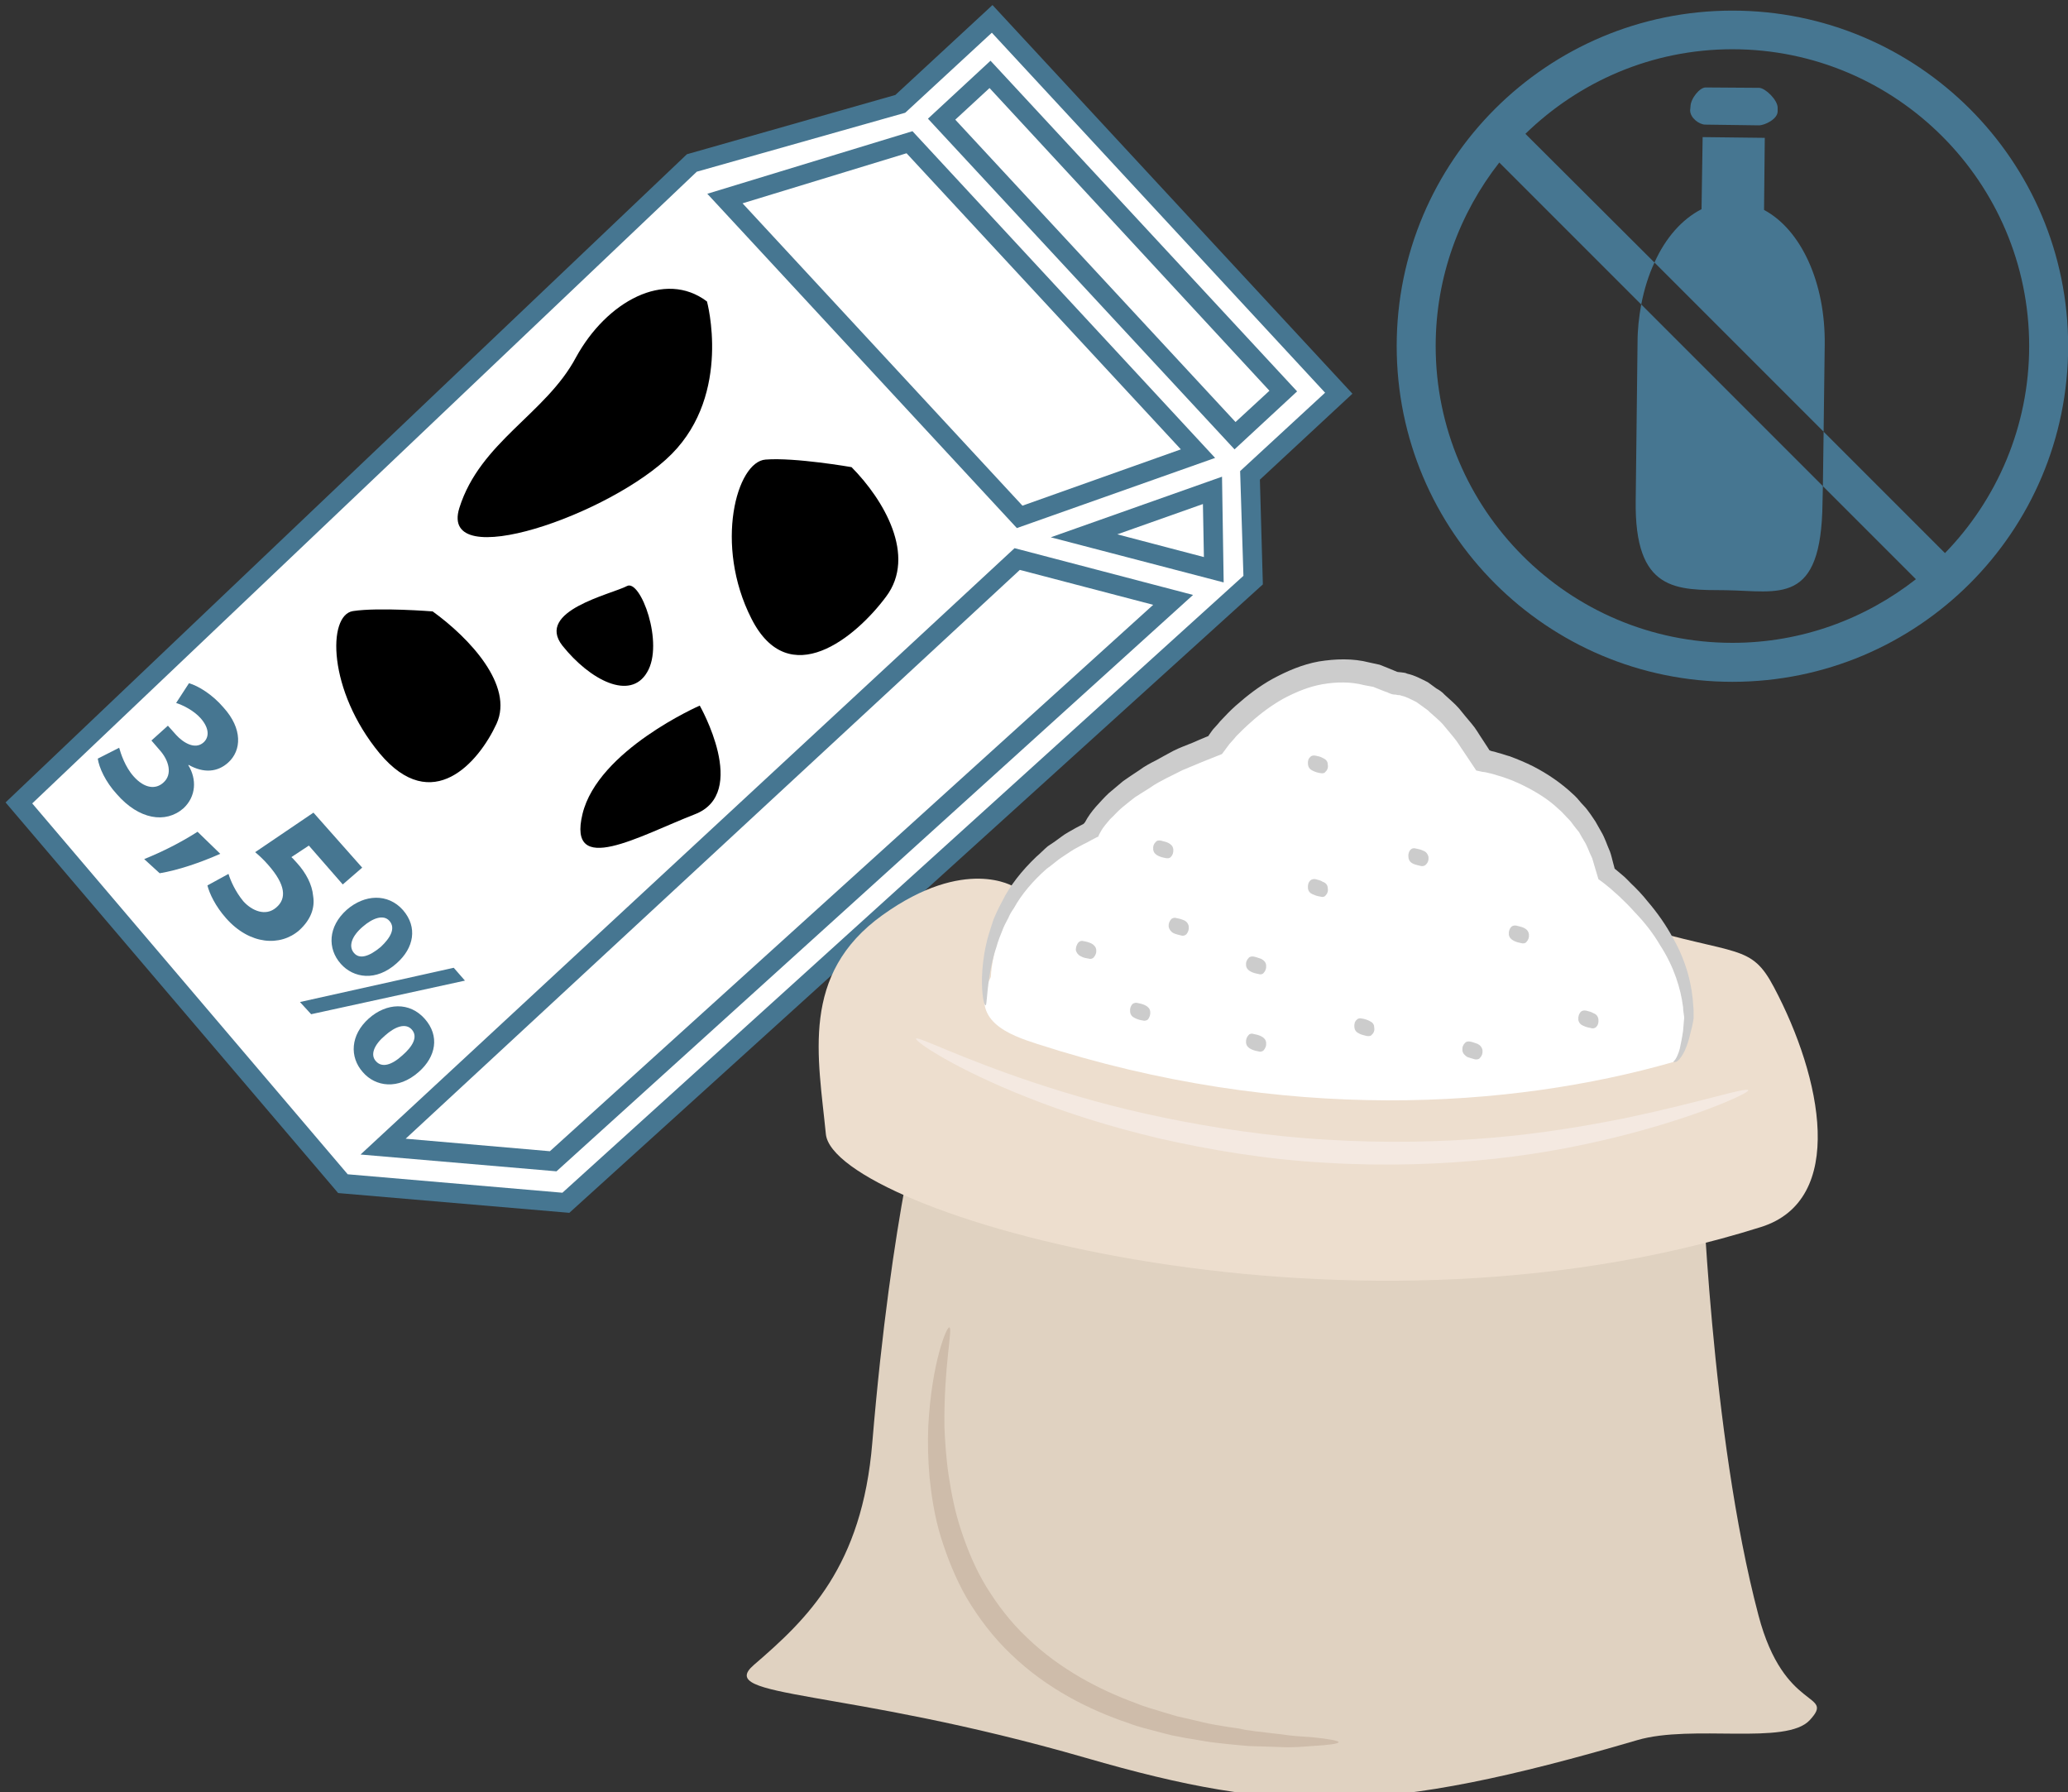 <?xml version="1.0" encoding="UTF-8" standalone="no"?>
<!-- Created with Inkscape (http://www.inkscape.org/) -->

<svg
   xmlns:dc="http://purl.org/dc/elements/1.1/"
   xmlns:cc="http://creativecommons.org/ns#"
   xmlns:rdf="http://www.w3.org/1999/02/22-rdf-syntax-ns#"
   xmlns:svg="http://www.w3.org/2000/svg"
   xmlns="http://www.w3.org/2000/svg"
   xmlns:sodipodi="http://sodipodi.sourceforge.net/DTD/sodipodi-0.dtd"
   xmlns:inkscape="http://www.inkscape.org/namespaces/inkscape"
   width="1662.747mm"
   height="1440.732mm"
   viewBox="0 0 1662.747 1440.732"
   version="1.1"
   id="svg8"
   sodipodi:docname="5651.svg"
   inkscape:version="0.92.4 (5da689c313, 2019-01-14)">
  <rect x="0" y="0" width="1662.747" height="1440.732" fill="#333333" stroke="none"/>
  <defs
     id="defs2">
    <style
       type="text/css"
       id="style2"><![CDATA[
    .fil3 {fill:#053749;fill-rule:nonzero}
    .fil6 {fill:#C0C3C4;fill-rule:nonzero}
    .fil2 {fill:#EFD4AF;fill-rule:nonzero}
    .fil1 {fill:#F4D398;fill-rule:nonzero}
    .fil4 {fill:#F4E6D0;fill-rule:nonzero}
    .fil0 {fill:#F9E4B9;fill-rule:nonzero}
    .fil5 {fill:white;fill-rule:nonzero}
   ]]></style>
    <style
       type="text/css"
       id="style2-1"><![CDATA[
    .fil5 {fill:#053749;fill-rule:nonzero}
    .fil2 {fill:#E8D5C5;fill-rule:nonzero}
    .fil1 {fill:#F4E2CE;fill-rule:nonzero}
    .fil4 {fill:#F4E6D0;fill-rule:nonzero}
    .fil3 {fill:#F9EEE4;fill-rule:nonzero}
    .fil0 {fill:#F9EFE5;fill-rule:nonzero}
    .fil6 {fill:white;fill-rule:nonzero}
   ]]></style>
    <style
       type="text/css"
       id="style2-3"><![CDATA[
    .fil3 {fill:#053749;fill-rule:nonzero}
    .fil6 {fill:#C0C3C4;fill-rule:nonzero}
    .fil2 {fill:#EFD4AF;fill-rule:nonzero}
    .fil1 {fill:#F4D398;fill-rule:nonzero}
    .fil4 {fill:#F4E6D0;fill-rule:nonzero}
    .fil0 {fill:#F9E4B9;fill-rule:nonzero}
    .fil5 {fill:white;fill-rule:nonzero}
   ]]></style>
    <style
       type="text/css"
       id="style2-8"><![CDATA[
    .fil1 {fill:#467691;fill-rule:nonzero}
    .fil0 {fill:white;fill-rule:nonzero}
   ]]></style>
    <style
       type="text/css"
       id="style2-9"><![CDATA[
    .fil1 {fill:#467691;fill-rule:nonzero}
    .fil2 {fill:#70A3BA;fill-rule:nonzero}
    .fil0 {fill:white;fill-rule:nonzero}
   ]]></style>
    <style
       type="text/css"
       id="style2-97"><![CDATA[
    .fil1 {fill:#628C2C;fill-rule:nonzero}
    .fil3 {fill:#A31313;fill-rule:nonzero}
    .fil0 {fill:firebrick;fill-rule:nonzero}
    .fil2 {fill:#B51515;fill-rule:nonzero}
   ]]></style>
    <style
       type="text/css"
       id="style2-2"><![CDATA[
    .str0 {stroke:white;stroke-width:70.56}
    .fil7 {fill:#FEFEFE}
    .fil3 {fill:#218935;fill-rule:nonzero}
    .fil9 {fill:#628C2C;fill-rule:nonzero}
    .fil5 {fill:#662E12;fill-rule:nonzero}
    .fil1 {fill:#67B2B5;fill-rule:nonzero}
    .fil2 {fill:#6DA19F;fill-rule:nonzero}
    .fil8 {fill:#BA1515;fill-rule:nonzero}
    .fil6 {fill:#E2824D;fill-rule:nonzero}
    .fil4 {fill:#F4A931;fill-rule:nonzero}
    .fil0 {fill:white;fill-rule:nonzero}
   ]]></style>
    <style
       type="text/css"
       id="style2-27"><![CDATA[
    .fil1 {fill:#75B9DB;fill-rule:nonzero}
    .fil2 {fill:#ACD9EA;fill-rule:nonzero}
    .fil0 {fill:white;fill-rule:nonzero}
   ]]></style>
    <style
       type="text/css"
       id="style2-4"><![CDATA[
    .fil1 {fill:#75B9DB;fill-rule:nonzero}
    .fil2 {fill:#ACD9EA;fill-rule:nonzero}
    .fil0 {fill:white;fill-rule:nonzero}
   ]]></style>
    <style
       type="text/css"
       id="style2-7"><![CDATA[
    .fil2 {fill:black;fill-rule:nonzero}
    .fil4 {fill:#053749;fill-rule:nonzero}
    .fil1 {fill:#467691;fill-rule:nonzero}
    .fil3 {fill:#EFD4AF;fill-rule:nonzero}
    .fil5 {fill:#F4E6D0;fill-rule:nonzero}
    .fil0 {fill:white;fill-rule:nonzero}
   ]]></style>
    <style
       type="text/css"
       id="style2-8-8"><![CDATA[
    .fil1 {fill:#467691;fill-rule:nonzero}
    .fil2 {fill:#70A3BA;fill-rule:nonzero}
    .fil0 {fill:white;fill-rule:nonzero}
   ]]></style>
    <style
       type="text/css"
       id="style2-14"><![CDATA[
    .fil2 {fill:black;fill-rule:nonzero}
    .fil1 {fill:#467691;fill-rule:nonzero}
    .fil6 {fill:#CCCCCC;fill-rule:nonzero}
    .fil8 {fill:#CEBCAA;fill-rule:nonzero}
    .fil3 {fill:#E0D2C1;fill-rule:nonzero}
    .fil4 {fill:#EDDECE;fill-rule:nonzero}
    .fil7 {fill:#F4E9E1;fill-rule:nonzero}
    .fil0 {fill:white;fill-rule:nonzero}
    .fil5 {fill:white;fill-rule:nonzero}
   ]]></style>
    <style
       type="text/css"
       id="style2-0"><![CDATA[
    .fil2 {fill:black;fill-rule:nonzero}
    .fil1 {fill:#467691;fill-rule:nonzero}
    .fil6 {fill:#CCCCCC;fill-rule:nonzero}
    .fil8 {fill:#CEBCAA;fill-rule:nonzero}
    .fil3 {fill:#E0D2C1;fill-rule:nonzero}
    .fil4 {fill:#EDDECE;fill-rule:nonzero}
    .fil7 {fill:#F4E9E1;fill-rule:nonzero}
    .fil0 {fill:white;fill-rule:nonzero}
    .fil5 {fill:white;fill-rule:nonzero}
   ]]></style>
  </defs>
  <sodipodi:namedview
     id="base"
     pagecolor="#ffffff"
     bordercolor="#666666"
     borderopacity="1.0"
     inkscape:pageopacity="0.0"
     inkscape:pageshadow="2"
     inkscape:zoom="0.0875"
     inkscape:cx="6244.1508"
     inkscape:cy="2686.2611"
     inkscape:document-units="mm"
     inkscape:current-layer="Vrstva_x0020_1_0"
     showgrid="false"
     inkscape:window-width="2400"
     inkscape:window-height="1321"
     inkscape:window-x="-9"
     inkscape:window-y="-9"
     inkscape:window-maximized="1" />
  <g
     inkscape:label="Vrstva 1"
     inkscape:groupmode="layer"
     id="layer1"
     transform="translate(1572.454,1043.631)">
    <g
       inkscape:label="Vrstva 1"
       inkscape:groupmode="layer"
       transform="matrix(0.641,0,0,0.641,1061.292,389.738)"
       id="layer1-5">
      <g
         transform="matrix(0.543,0,0,0.543,-4167.262,-9146.548)"
         id="Vrstva_x0020_1-0">
        <path
           inkscape:connector-curvature="0"
           d="m 4182.65,13211.2 1.699,-166.492 -143.556,-1.699 -2.548,166.492 c -45.021,22.935 -83.246,66.256 -108.729,123.169 l 390.745,390.745 2.548,-201.318 c 1.699,-142.707 -54.365,-265.027 -140.159,-310.897 z"
           style="fill:#467691;fill-rule:nonzero;stroke-width:0.849"
           id="path21-25"
           class="fil1" />
        <path
           inkscape:connector-curvature="0"
           d="m 3890.44,13517 -4.247,364.412 c -3.398,213.211 95.138,207.265 208.114,208.114 123.17,1.699 220.856,37.376 223.404,-202.168 l 0.849,-38.225 -419.626,-419.626 c -5.097,28.032 -8.494,56.913 -8.494,87.493 z"
           style="fill:#467691;fill-rule:nonzero;stroke-width:0.849"
           id="path23-4"
           class="fil1" />
        <path
           inkscape:connector-curvature="0"
           d="m 4171.6,12929.2 -123.17,-0.85 c -14.441,-0.849 -35.677,26.333 -35.677,44.171 l -0.85,8.495 c 0,17.838 21.236,33.128 34.827,33.128 l 124.019,1.699 c 13.591,0 43.322,-14.441 43.322,-32.279 v -8.494 c 0,-17.839 -28.032,-45.021 -42.472,-45.87 z"
           style="fill:#467691;fill-rule:nonzero;stroke-width:0.849"
           id="path25-3"
           class="fil1" />
        <path
           inkscape:connector-curvature="0"
           d="m 4600.58,14003.8 -280.317,-280.317 -1.699,125.718 214.91,214.91 c -117.224,91.74 -264.178,146.954 -423.873,146.954 -378.003,0 -685.503,-307.499 -685.503,-685.502 0,-159.696 55.214,-306.65 146.954,-423.874 l 327.886,327.886 c 6.796,-34.827 16.989,-67.956 30.58,-96.837 l -298.155,-297.306 c 124.019,-120.621 292.209,-195.372 478.238,-195.372 378.003,0 685.503,307.499 685.503,685.503 0,186.028 -74.751,355.068 -194.523,478.237 z M 4109.6,12750.87 c -428.121,0 -775.544,346.574 -775.544,774.695 0,428.97 347.423,775.543 775.544,775.543 428.121,0 775.544,-346.573 775.544,-775.543 0,-428.121 -347.423,-774.695 -775.544,-774.695 z"
           style="fill:#467691;fill-rule:nonzero;stroke-width:0.849"
           id="path27-0"
           class="fil1" />
      </g>
      <g
         inkscape:label="Vrstva 1"
         inkscape:groupmode="layer"
         transform="matrix(1.251,0,0,1.251,-3056.79,110.074)"
         id="layer1-1">
        <g
           transform="matrix(0.265,0,0,0.265,-2591.36,-3806.71)"
           id="Vrstva_x0020_1">
          <g
             transform="translate(-4920.53,-4902.27)"
             id="Vrstva_x0020_1_0">
            <g
               transform="matrix(1.246,0,0,1.246,1846.792,-2532.367)"
               id="Vrstva_x0020_1-3">
              <g
                 id="_594626968">
                <polygon
                   points="11457,13228 11505,13546 11403,13641 9483,15420 8826,15358 9890,12385 10522,12139 10715,11960 11690,13013 "
                   style="fill:#ffffff;fill-rule:nonzero"
                   id="polygon7-9"
                   class="fil0" />
                <path
                   d="m 11060,13443 390,-138 5,241 z m -1612,1899 -516,-45 1925,-1784 473,124 z m 1417,-1957 -895,-966 560,-171 876,946 z m -90,-1344 890,962 -147,136 -890,-961 z m 790,1218 269,-249 -1053,-1137 -279,258 -633,180 -2043,1943 984,1156 676,58 2088,-1891 z"
                   style="fill:#ffffff;fill-rule:nonzero"
                   id="path9-9"
                   class="fil0"
                   inkscape:connector-curvature="0" />
                <path
                   d="m 10669,12179 851,918 103,-95 -850,-919 z m 848,1001 -931,-1004 190,-176 931,1004 z m -96,166 -260,92 263,69 z m -462,101 520,-184 5,321 z m -936,-1014 850,918 481,-171 -833,-899 z m 833,986 -940,-1015 623,-190 919,992 z m 9,127 -1865,1727 438,38 1832,-1659 z m -2002,1775 1986,-1841 542,142 -1933,1750 z m -997,-1066 958,1126 652,56 2068,-1873 -10,-318 258,-238 -1012,-1093 -263,243 -633,179 z m 929,1183 -1010,-1186 2069,-1968 633,-180 295,-273 1093,1180 -281,261 9,318 -10,9 -2096,1899 z"
                   style="fill:#467691;fill-rule:nonzero"
                   id="path11-3"
                   class="fil1"
                   inkscape:connector-curvature="0" />
                <path
                   d="m 9082,13672 c 112,81 247,225 194,341 -54,117 -195,281 -355,90 -158,-191 -159,-420 -81,-432 78,-12 242,1 242,1 z"
                   style="fill:#000000;fill-rule:nonzero"
                   id="path13-8"
                   class="fil2"
                   inkscape:connector-curvature="0" />
                <path
                   d="m 10354,13234 c 98,99 198,269 105,393 -92,124 -295,292 -409,67 -114,-224 -45,-477 43,-483 89,-7 261,23 261,23 z"
                   style="fill:#000000;fill-rule:nonzero"
                   id="path15-6"
                   class="fil2"
                   inkscape:connector-curvature="0" />
                <path
                   d="m 9672,13595 c -47,25 -279,75 -196,181 84,105 206,168 257,81 53,-87 -20,-284 -61,-262 z"
                   style="fill:#000000;fill-rule:nonzero"
                   id="path17-1"
                   class="fil2"
                   inkscape:connector-curvature="0" />
                <path
                   d="m 9893,13958 c 0,0 152,266 -15,330 -167,65 -388,193 -341,-1 47,-194 356,-329 356,-329 z"
                   style="fill:#000000;fill-rule:nonzero"
                   id="path19-4"
                   class="fil2"
                   inkscape:connector-curvature="0" />
                <path
                   d="m 9915,12731 c 0,0 76,278 -107,463 -183,184 -708,366 -645,164 63,-201 263,-286 354,-457 93,-170 270,-267 398,-170 z"
                   style="fill:#000000;fill-rule:nonzero"
                   id="path21-3"
                   class="fil2"
                   inkscape:connector-curvature="0" />
                <path
                   d="m 8130,14086 c 5,18 18,58 44,87 33,37 67,40 90,19 29,-25 17,-68 -11,-99 l -25,-29 50,-45 25,28 c 21,23 57,46 83,23 18,-16 18,-43 -8,-73 -22,-25 -56,-41 -75,-47 l 39,-60 c 28,8 71,34 105,74 58,64 55,130 14,167 -32,29 -74,33 -120,7 l -1,1 c 26,42 24,95 -15,131 -54,47 -135,34 -202,-43 -35,-38 -54,-81 -58,-108 z"
                   style="fill:#467691;fill-rule:nonzero"
                   id="path23-1"
                   class="fil1"
                   inkscape:connector-curvature="0" />
                <path
                   d="m 8206,14424 c 55,-22 114,-52 162,-83 l 69,67 c -61,27 -129,50 -184,59 z"
                   style="fill:#467691;fill-rule:nonzero"
                   id="path25-6"
                   class="fil1"
                   inkscape:connector-curvature="0" />
                <path
                   d="m 8809,14501 -103,-118 -53,35 c 7,6 11,12 18,19 26,29 45,64 48,99 6,36 -7,72 -42,104 -57,50 -150,45 -222,-36 -33,-37 -51,-76 -57,-100 l 64,-35 c 6,20 21,54 45,83 26,29 68,47 100,19 32,-27 29,-69 -25,-130 -14,-16 -26,-27 -39,-38 l 177,-120 148,167 z"
                   style="fill:#467691;fill-rule:nonzero"
                   id="path27"
                   class="fil1"
                   inkscape:connector-curvature="0" />
                <path
                   d="m 8937,14960 c -32,27 -46,58 -27,78 18,20 47,12 80,-18 31,-27 48,-56 29,-78 -19,-22 -52,-9 -82,18 z m 103,110 c -63,56 -132,45 -170,1 -41,-46 -38,-113 18,-163 54,-48 124,-51 170,1 46,52 34,115 -18,161 z m -361,-212 467,-104 34,39 -467,102 z m 191,-229 c -33,28 -45,59 -27,80 17,20 46,11 81,-18 30,-28 46,-57 27,-79 -18,-21 -51,-9 -81,17 z m 103,111 c -63,57 -132,45 -170,2 -41,-46 -39,-113 18,-164 54,-47 125,-51 171,1 45,52 33,115 -19,161 z"
                   style="fill:#467691;fill-rule:nonzero"
                   id="path29-5"
                   class="fil1"
                   inkscape:connector-curvature="0" />
              </g>
              <g
                 id="_453802176">
                <path
                   d="m 12936,15361 c 0,0 26,807 172,1359 78,297 235,232 156,318 -71,78 -357,12 -524,61 -774,227 -1080,226 -1674,54 -741,-214 -1128,-179 -1009,-282 164,-141 329,-299 360,-675 59,-705 157,-1043 157,-1043 z"
                   style="fill:#e0d2c1;fill-rule:nonzero"
                   id="path32"
                   class="fil3"
                   inkscape:connector-curvature="0" />
                <path
                   d="m 10847,14508 c 0,0 -148,-94 -399,86 -251,180 -195,431 -172,665 24,235 1549,689 2840,282 260,-82 185,-453 39,-728 -70,-133 -110,-94 -423,-187 z"
                   style="fill:#eddece;fill-rule:nonzero"
                   id="path34"
                   class="fil4"
                   inkscape:connector-curvature="0" />
                <path
                   d="m 10777,14782 c 0,0 7,-297 305,-446 0,0 54,-141 375,-258 0,0 235,-337 548,-188 0,0 125,-8 266,235 0,0 313,47 375,344 0,0 251,180 251,438 0,0 -13,123 -47,133 -493,141 -1182,188 -1933,-55 -80,-26 -210,-70 -140,-203 z"
                   style="fill:#ffffff;fill-rule:nonzero"
                   id="path36"
                   class="fil5"
                   inkscape:connector-curvature="0" />
                <path
                   d="m 12850,15040 c -1,-2 3,-3 7,-10 3,-5 8,-15 12,-30 3,-14 7,-33 10,-54 1,-11 2,-23 3,-35 1,-5 0,-11 -1,-18 -1,-6 -2,-13 -2,-20 -7,-55 -27,-122 -70,-188 -20,-34 -45,-67 -76,-99 -15,-17 -31,-33 -48,-49 -9,-8 -18,-16 -27,-24 -10,-8 -15,-13 -36,-28 -4,-12 -7,-25 -11,-37 -3,-9 -5,-18 -8,-27 -9,-17 -14,-36 -25,-53 -5,-8 -10,-17 -15,-26 -6,-7 -12,-15 -19,-24 -5,-8 -13,-16 -20,-23 -7,-7 -14,-16 -22,-22 -30,-29 -67,-52 -107,-72 -20,-10 -42,-19 -63,-26 -11,-3 -22,-7 -33,-10 -6,-1 -12,-3 -17,-4 l -5,-1 -8,-1 -18,-4 c -13,-19 -25,-38 -38,-57 -10,-14 -19,-30 -30,-43 -11,-14 -23,-27 -34,-41 -12,-13 -26,-24 -39,-36 -6,-7 -14,-11 -20,-16 l -21,-15 c -15,-7 -30,-16 -45,-19 -4,-2 -8,-2 -11,-2 l -5,-1 c -4,-1 -8,0 -14,-2 l -8,-3 c -3,-1 -2,-1 -4,-2 l -6,-2 -13,-5 -25,-10 -27,-5 c -42,-11 -85,-10 -126,-3 -41,7 -80,23 -118,43 -36,20 -70,45 -101,73 -15,13 -30,28 -44,42 -6,8 -13,15 -20,23 l -9,12 -14,19 c -41,16 -80,32 -120,49 -17,8 -33,17 -50,25 -17,9 -33,17 -48,28 -15,10 -31,19 -46,29 -14,11 -27,21 -40,32 -13,11 -24,24 -36,35 -10,12 -21,24 -28,37 0,1 0,0 -1,2 l -4,7 -2,5 -1,2 c -1,1 -2,1 -3,1 l -19,10 c -7,4 -14,8 -21,11 -14,8 -28,14 -41,23 -13,9 -25,16 -37,25 -12,9 -23,19 -35,27 -42,37 -77,78 -100,120 -7,10 -13,20 -17,30 -5,10 -11,20 -15,30 -8,20 -16,39 -21,58 -12,35 -18,68 -22,94 -8,53 -7,82 -11,83 -4,1 -12,-29 -11,-84 1,-28 4,-63 13,-102 4,-20 11,-40 18,-62 3,-11 8,-22 13,-33 5,-11 11,-23 17,-34 23,-47 59,-93 104,-136 12,-10 23,-22 35,-32 14,-9 27,-18 40,-28 14,-11 29,-18 44,-27 8,-4 15,-8 23,-12 l 3,-2 v 0 -1 c 1,0 1,0 1,0 0,0 1,-1 0,0 -1,0 1,-2 2,-3 9,-17 20,-32 33,-47 12,-13 25,-28 39,-41 15,-12 29,-25 44,-37 16,-11 32,-22 49,-33 16,-12 33,-21 51,-30 17,-10 35,-19 53,-29 18,-9 37,-16 57,-24 15,-7 31,-13 47,-20 1,0 1,0 1,0 l 4,-6 10,-14 c 7,-8 15,-16 22,-25 15,-16 31,-33 48,-48 34,-30 71,-59 113,-82 43,-23 89,-43 139,-52 50,-8 103,-10 153,3 l 32,7 30,12 24,10 c -1,-1 1,0 1,0 l 10,1 c 6,1 13,1 18,4 23,5 43,16 63,26 l 26,19 c 9,5 18,11 25,19 15,14 31,27 44,42 13,16 25,31 38,46 13,15 22,32 33,48 l 15,23 7,11 -1,-1 h 1 l 5,2 c 6,1 13,3 19,5 13,3 25,8 37,11 24,9 48,19 70,30 45,23 87,52 122,85 9,8 17,17 25,27 8,8 16,17 23,27 7,9 13,19 20,29 6,10 11,20 17,30 12,20 18,41 27,61 4,11 6,21 9,32 l 4,15 c 1,4 1,3 1,4 v 1 c 0,0 14,11 23,19 10,8 18,17 27,26 18,17 35,35 50,54 31,36 57,74 77,111 42,73 59,147 62,207 1,7 1,15 1,22 0,4 0,7 0,10 0,2 0,4 0,6 l -1,6 c -2,13 -5,25 -8,36 -5,22 -11,41 -18,56 -7,14 -14,25 -22,31 -3,3 -6,3 -8,3 -3,1 -4,1 -4,0 z"
                   style="fill:#cccccc;fill-rule:nonzero"
                   id="path38"
                   class="fil6"
                   inkscape:connector-curvature="0" />
                <path
                   d="m 13077,15126 c 3,7 -130,71 -361,132 -115,30 -253,59 -410,76 -157,17 -330,23 -512,12 -182,-10 -352,-39 -506,-74 -153,-36 -288,-80 -399,-124 -221,-87 -344,-171 -339,-179 4,-8 134,59 356,133 111,37 245,76 396,107 151,31 319,57 496,67 178,11 348,7 502,-6 153,-13 291,-37 406,-60 228,-48 367,-95 371,-84 z"
                   style="fill:#f4e9e1;fill-rule:nonzero"
                   id="path40"
                   class="fil7"
                   inkscape:connector-curvature="0" />
                <path
                   d="m 11082,14680 c 8,4 14,11 15,19 1,10 -2,17 -8,24 -4,4 -10,5 -16,3 -5,-1 -15,-2 -23,-7 -7,-3 -13,-10 -15,-19 0,-9 3,-17 8,-23 4,-4 10,-6 15,-4 7,1 15,3 24,7 z"
                   style="fill:#cccccc;fill-rule:nonzero"
                   id="path42"
                   class="fil6"
                   inkscape:connector-curvature="0" />
                <path
                   d="m 11246,14868 c 8,4 14,10 15,19 1,10 -2,17 -7,24 -4,3 -10,5 -16,3 -7,-1 -15,-3 -23,-7 -9,-4 -14,-10 -15,-19 -1,-10 1,-17 7,-24 4,-3 11,-5 16,-3 6,1 15,3 23,7 z"
                   style="fill:#cccccc;fill-rule:nonzero"
                   id="path44"
                   class="fil6"
                   inkscape:connector-curvature="0" />
                <path
                   d="m 11364,14610 c 7,3 13,10 14,19 1,9 -2,17 -7,23 -4,4 -10,6 -16,4 -6,-2 -15,-3 -23,-7 -8,-4 -13,-11 -15,-19 -1,-10 2,-17 8,-24 4,-3 10,-5 15,-3 6,1 15,3 24,7 z"
                   style="fill:#cccccc;fill-rule:nonzero"
                   id="path46"
                   class="fil6"
                   inkscape:connector-curvature="0" />
                <path
                   d="m 11316,14375 c 8,4 14,10 15,19 1,10 -2,18 -7,23 -4,5 -10,5 -16,4 -6,-1 -15,-3 -23,-7 -8,-4 -14,-10 -15,-19 -1,-10 2,-18 8,-23 3,-5 10,-5 16,-4 5,2 15,3 22,7 z"
                   style="fill:#cccccc;fill-rule:nonzero"
                   id="path48"
                   class="fil6"
                   inkscape:connector-curvature="0" />
                <path
                   d="m 11598,14727 c 8,4 14,10 15,19 1,10 -2,18 -8,24 -3,4 -10,5 -15,3 -6,-1 -15,-3 -23,-7 -8,-4 -14,-10 -15,-19 -1,-10 2,-17 8,-23 3,-4 10,-5 15,-4 6,1 15,4 23,7 z"
                   style="fill:#cccccc;fill-rule:nonzero"
                   id="path50"
                   class="fil6"
                   inkscape:connector-curvature="0" />
                <path
                   d="m 11598,14962 c 8,4 14,10 15,19 1,10 -2,17 -8,24 -3,3 -10,5 -15,3 -6,-1 -15,-3 -23,-7 -8,-4 -14,-10 -15,-19 -1,-10 2,-18 8,-24 3,-4 10,-5 15,-3 6,1 15,3 23,7 z"
                   style="fill:#cccccc;fill-rule:nonzero"
                   id="path52"
                   class="fil6"
                   inkscape:connector-curvature="0" />
                <path
                   d="m 11926,14915 c 9,4 15,10 15,19 2,10 -1,18 -7,23 -3,5 -10,5 -16,4 -6,-2 -15,-3 -22,-7 -9,-4 -14,-10 -15,-19 -1,-10 1,-18 7,-23 4,-5 10,-5 15,-4 7,1 15,3 23,7 z"
                   style="fill:#cccccc;fill-rule:nonzero"
                   id="path54"
                   class="fil6"
                   inkscape:connector-curvature="0" />
                <path
                   d="m 11785,14493 c 9,3 15,10 15,19 2,9 -1,17 -7,23 -3,4 -10,5 -15,3 -7,-1 -15,-3 -23,-7 -9,-3 -14,-10 -15,-18 -1,-10 1,-18 7,-24 4,-4 11,-5 16,-4 6,2 15,3 22,8 z"
                   style="fill:#cccccc;fill-rule:nonzero"
                   id="path56"
                   class="fil6"
                   inkscape:connector-curvature="0" />
                <path
                   d="m 11785,14117 c 9,4 15,10 15,19 2,10 -1,18 -7,23 -3,5 -10,5 -15,4 -7,-1 -15,-3 -23,-7 -9,-4 -14,-10 -15,-20 -1,-9 1,-17 7,-22 4,-5 11,-5 16,-4 6,1 15,3 22,7 z"
                   style="fill:#cccccc;fill-rule:nonzero"
                   id="path58"
                   class="fil6"
                   inkscape:connector-curvature="0" />
                <path
                   d="m 12091,14399 c 8,3 13,10 15,18 1,11 -2,18 -8,24 -4,4 -10,5 -15,4 -7,-2 -15,-3 -24,-7 -8,-4 -13,-10 -14,-20 -1,-9 1,-17 7,-23 4,-4 10,-5 16,-3 6,1 15,3 23,7 z"
                   style="fill:#cccccc;fill-rule:nonzero"
                   id="path60"
                   class="fil6"
                   inkscape:connector-curvature="0" />
                <path
                   d="m 12396,14633 c 8,4 14,10 15,20 1,9 -2,17 -8,23 -3,4 -10,5 -16,3 -5,-1 -15,-3 -22,-7 -8,-4 -14,-10 -15,-19 -1,-10 2,-17 7,-23 4,-4 10,-5 16,-4 6,2 15,3 23,7 z"
                   style="fill:#cccccc;fill-rule:nonzero"
                   id="path62"
                   class="fil6"
                   inkscape:connector-curvature="0" />
                <path
                   d="m 12255,14985 c 8,4 14,11 15,20 1,9 -2,17 -8,23 -3,4 -10,5 -15,4 -6,-2 -15,-4 -23,-7 -8,-5 -14,-11 -15,-20 -1,-10 2,-17 8,-23 3,-4 10,-5 15,-4 6,1 15,4 23,7 z"
                   style="fill:#cccccc;fill-rule:nonzero"
                   id="path64"
                   class="fil6"
                   inkscape:connector-curvature="0" />
                <path
                   d="m 12607,14892 c 9,3 14,10 15,19 1,9 -1,17 -7,23 -4,4 -11,5 -16,3 -6,-1 -15,-3 -23,-7 -8,-3 -14,-10 -15,-18 -1,-10 2,-18 7,-24 4,-4 10,-5 16,-4 7,2 15,3 23,8 z"
                   style="fill:#cccccc;fill-rule:nonzero"
                   id="path66"
                   class="fil6"
                   inkscape:connector-curvature="0" />
                <path
                   d="m 11833,17105 c 0,5 -29,9 -82,12 -26,2 -59,5 -96,3 -20,-1 -40,-1 -61,-2 -11,0 -22,-1 -33,-1 -11,-1 -23,-2 -34,-3 -24,-2 -49,-5 -75,-8 -26,-3 -53,-9 -81,-13 -13,-3 -27,-5 -42,-8 -13,-3 -28,-7 -43,-11 -28,-8 -59,-14 -89,-26 -120,-40 -250,-105 -358,-209 -55,-52 -99,-111 -135,-171 -35,-61 -60,-125 -79,-186 -19,-62 -28,-123 -34,-179 -5,-57 -6,-109 -4,-157 10,-192 56,-304 64,-300 11,2 -17,116 -15,301 2,46 5,96 13,149 8,53 19,110 38,167 19,57 42,114 76,170 34,55 74,108 124,155 100,96 219,158 331,199 28,12 58,19 85,28 13,4 27,8 41,12 13,3 27,6 40,9 26,6 52,13 77,17 24,4 48,8 71,11 12,3 23,5 34,6 11,2 21,3 32,4 21,3 40,5 59,7 36,6 68,7 94,9 52,5 82,11 82,15 z"
                   style="fill:#cebcaa;fill-rule:nonzero"
                   id="path68"
                   class="fil8"
                   inkscape:connector-curvature="0" />
              </g>
            </g>
          </g>
        </g>
      </g>
    </g>
  </g>
</svg>
